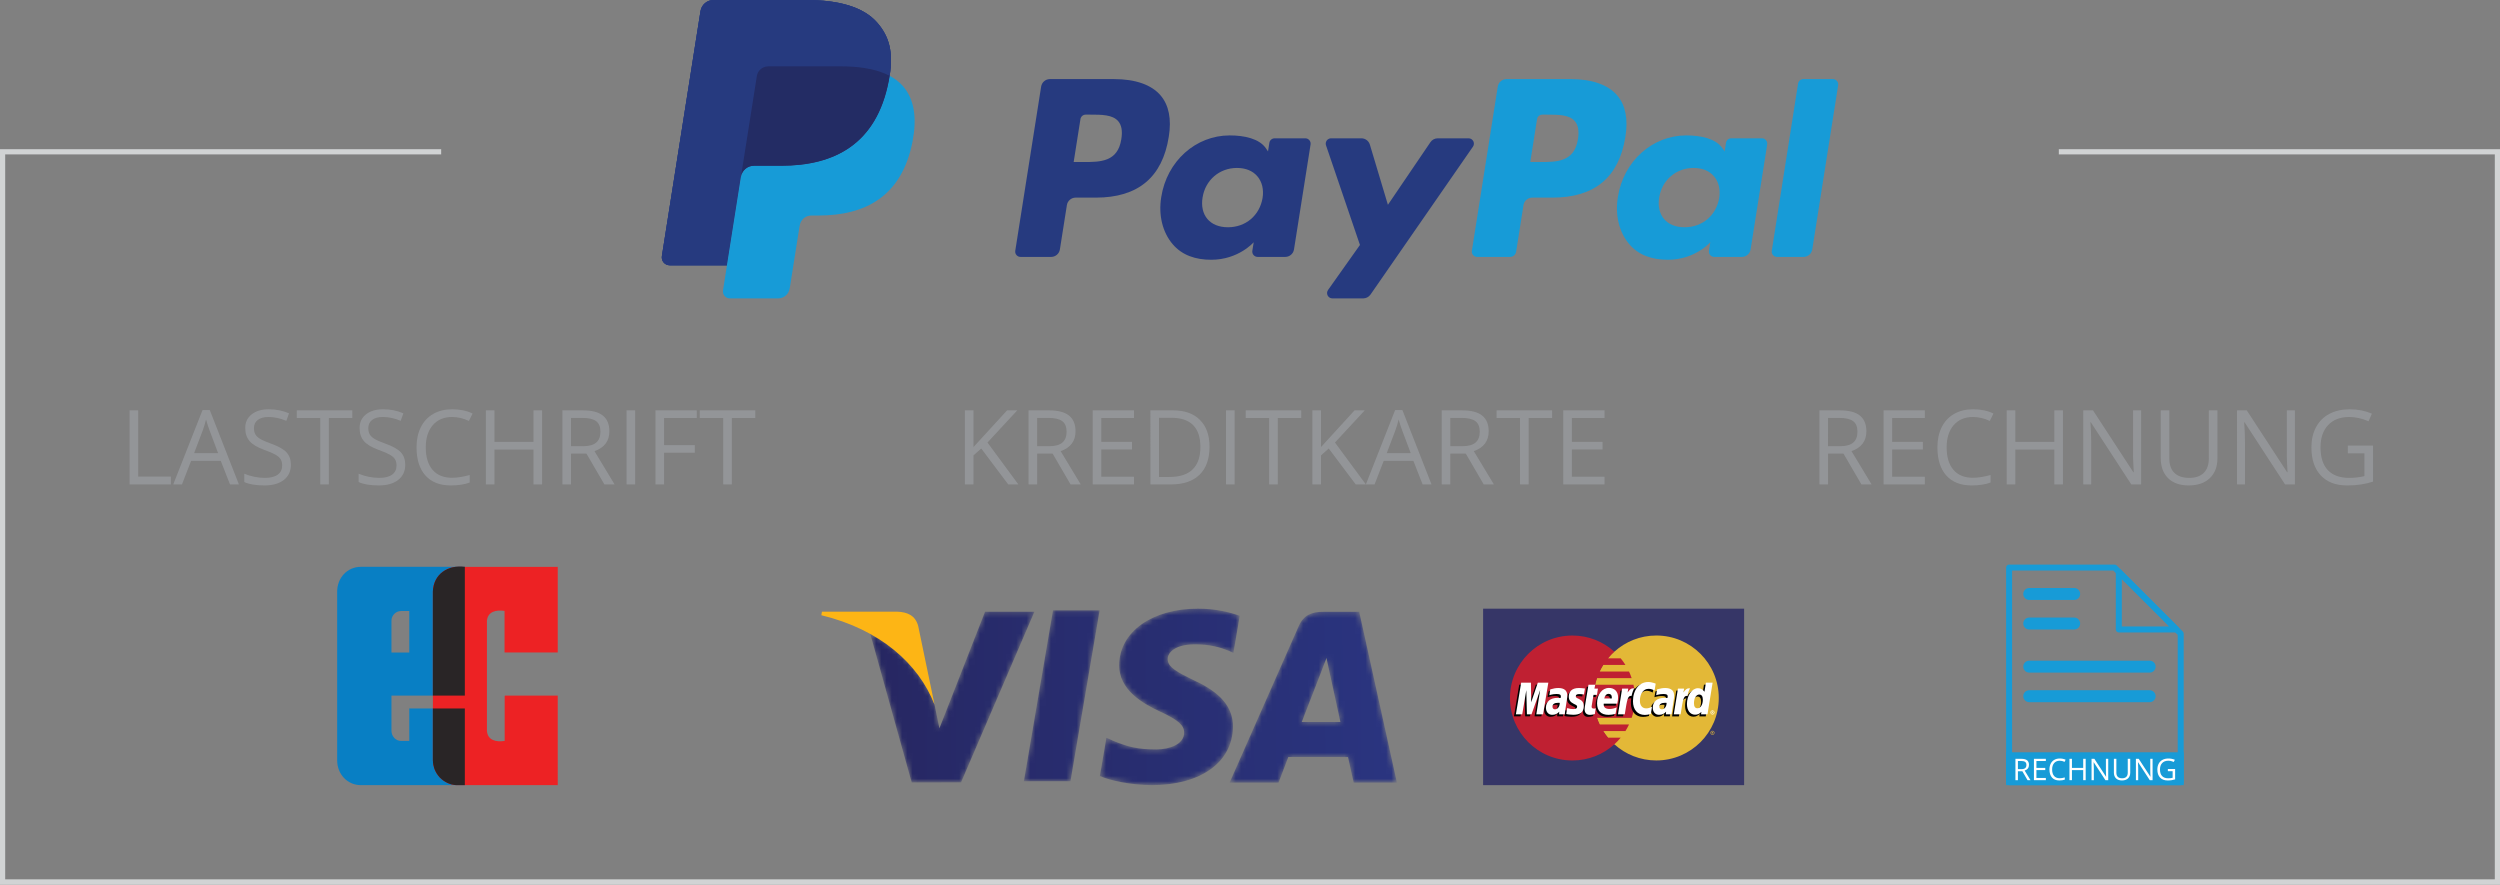 <?xml version="1.0" encoding="utf-8"?>
<!-- Generator: Adobe Illustrator 16.0.0, SVG Export Plug-In . SVG Version: 6.00 Build 0)  -->
<!DOCTYPE svg PUBLIC "-//W3C//DTD SVG 1.1//EN" "http://www.w3.org/Graphics/SVG/1.1/DTD/svg11.dtd">
<svg version="1.1" id="Layer_1" xmlns="http://www.w3.org/2000/svg" xmlns:xlink="http://www.w3.org/1999/xlink" x="0px" y="0px"
	 width="481.89px" height="170.493px" viewBox="0 0 481.89 170.493" enable-background="new 0 0 481.89 170.493"
	 xml:space="preserve">
<rect x="0" y="0" width="481.89" height="170.493" fill="#808080" stroke="none"/>
<g>
	<g>
		<defs>
			<rect id="SVGID_1_" x="127.559" y="0.002" width="226.772" height="57.519"/>
		</defs>
		<clipPath id="SVGID_2_">
			<use xlink:href="#SVGID_1_"  overflow="visible"/>
		</clipPath>
		<path clip-path="url(#SVGID_2_)" fill="#253B80" d="M169.062,4.338C166.399,1.304,161.584,0,155.425,0h-17.876
			c-1.261,0-2.33,0.918-2.528,2.161l-7.44,47.205c-0.15,0.93,0.571,1.773,1.516,1.773h11.033l2.772-17.579l-0.087,0.549
			c0.199-1.241,1.261-2.159,2.52-2.159h5.245c10.302,0,18.369-4.182,20.726-16.287c0.069-0.361,0.129-0.708,0.181-1.048
			c-0.297-0.158-0.297-0.158,0,0C172.188,10.142,171.481,7.096,169.062,4.338"/>
		<path clip-path="url(#SVGID_2_)" fill="#263A7F" d="M283.077,26.66h-5.939c-0.569,0-1.1,0.28-1.418,0.753l-8.192,12.065
			l-3.475-11.595c-0.216-0.725-0.885-1.224-1.642-1.224h-5.837c-0.705,0-1.202,0.693-0.976,1.359l6.54,19.199l-6.149,8.678
			c-0.483,0.684,0.004,1.624,0.839,1.624h5.932c0.563,0,1.089-0.276,1.411-0.738l19.749-28.509
			C284.395,27.592,283.907,26.66,283.077,26.66 M243.369,38.159c-0.571,3.379-3.25,5.646-6.669,5.646
			c-1.712,0-3.087-0.553-3.97-1.597c-0.872-1.034-1.201-2.51-0.925-4.15c0.531-3.347,3.254-5.685,6.622-5.685
			c1.678,0,3.041,0.556,3.939,1.609C243.271,35.043,243.63,36.529,243.369,38.159 M251.605,26.66h-5.909
			c-0.507,0-0.938,0.367-1.019,0.868l-0.259,1.652l-0.41-0.601c-1.282-1.855-4.134-2.477-6.982-2.477
			c-6.526,0-12.105,4.948-13.189,11.886c-0.563,3.463,0.236,6.771,2.2,9.077c1.803,2.122,4.374,3.006,7.439,3.006
			c5.265,0,8.183-3.38,8.183-3.38l-0.263,1.643c-0.101,0.623,0.383,1.188,1.016,1.188h5.32c0.844,0,1.563-0.611,1.693-1.444
			l3.195-20.23C252.719,27.224,252.236,26.66,251.605,26.66 M216.145,26.803c-0.673,4.428-4.057,4.428-7.328,4.428h-1.862
			l1.306-8.27c0.077-0.499,0.508-0.866,1.014-0.866h0.855c2.229,0,4.331,0,5.415,1.268C216.193,24.122,216.39,25.247,216.145,26.803
			 M214.721,15.244H202.38c-0.844,0-1.562,0.614-1.694,1.448l-4.988,31.643c-0.101,0.623,0.383,1.188,1.016,1.188h5.893
			c0.843,0,1.56-0.611,1.693-1.444l1.348-8.538c0.131-0.834,0.85-1.449,1.693-1.449h3.902c8.13,0,12.822-3.932,14.047-11.73
			c0.551-3.408,0.021-6.087-1.574-7.963C221.96,16.335,218.851,15.244,214.721,15.244"/>
		<path clip-path="url(#SVGID_2_)" fill="#179BD7" d="M346.587,16.115l-5.064,32.222c-0.1,0.621,0.381,1.186,1.015,1.186h5.095
			c0.842,0,1.56-0.611,1.692-1.444l4.992-31.646c0.101-0.621-0.383-1.188-1.015-1.188h-5.699
			C347.095,15.244,346.664,15.614,346.587,16.115 M331.386,38.159c-0.571,3.379-3.252,5.646-6.671,5.646
			c-1.71,0-3.084-0.553-3.967-1.597c-0.875-1.034-1.204-2.51-0.928-4.15c0.533-3.347,3.256-5.685,6.624-5.685
			c1.679,0,3.039,0.556,3.938,1.609C331.289,35.043,331.645,36.529,331.386,38.159 M339.623,26.66h-5.912
			c-0.504,0-0.938,0.367-1.017,0.868l-0.259,1.652l-0.415-0.601c-1.276-1.855-4.129-2.477-6.978-2.477
			c-6.528,0-12.105,4.948-13.189,11.886c-0.566,3.463,0.236,6.771,2.198,9.077c1.803,2.122,4.377,3.006,7.44,3.006
			c5.266,0,8.184-3.38,8.184-3.38l-0.266,1.643c-0.097,0.623,0.387,1.188,1.017,1.188h5.322c0.844,0,1.561-0.611,1.693-1.444
			l3.196-20.23C340.735,27.224,340.253,26.66,339.623,26.66 M304.162,26.803c-0.676,4.428-4.06,4.428-7.331,4.428h-1.862l1.306-8.27
			c0.08-0.499,0.511-0.866,1.017-0.866h0.854c2.228,0,4.331,0,5.415,1.268C304.21,24.122,304.404,25.247,304.162,26.803
			 M302.735,15.244h-12.339c-0.843,0-1.562,0.614-1.693,1.448l-4.991,31.643c-0.101,0.623,0.386,1.188,1.016,1.188h6.334
			c0.587,0,1.091-0.429,1.185-1.012l1.414-8.971c0.132-0.834,0.851-1.449,1.694-1.449h3.905c8.127,0,12.818-3.932,14.044-11.73
			c0.553-3.408,0.022-6.087-1.572-7.963C309.975,16.335,306.865,15.244,302.735,15.244"/>
		<path clip-path="url(#SVGID_2_)" fill="#253B80" d="M169.062,4.338C166.399,1.304,161.584,0,155.425,0h-17.876
			c-1.261,0-2.33,0.918-2.528,2.161l-7.44,47.205c-0.15,0.93,0.571,1.773,1.516,1.773h11.033l2.772-17.579l-0.087,0.549
			c0.199-1.241,1.261-2.159,2.52-2.159h5.245c10.302,0,18.369-4.182,20.726-16.287c0.069-0.361,0.129-0.708,0.181-1.048
			c-0.297-0.158-0.297-0.158,0,0C172.188,10.142,171.481,7.096,169.062,4.338"/>
		<path clip-path="url(#SVGID_2_)" fill="#263A7F" d="M145.88,14.675c0.118-0.748,0.6-1.361,1.245-1.671
			c0.295-0.14,0.621-0.218,0.966-0.218h14.013c1.66,0,3.209,0.108,4.622,0.336c0.407,0.064,0.8,0.14,1.181,0.226
			c0.381,0.084,0.753,0.18,1.114,0.286c0.179,0.05,0.355,0.104,0.527,0.163c0.696,0.231,1.344,0.502,1.939,0.818
			c0.701-4.476-0.004-7.52-2.424-10.276c-2.667-3.034-7.479-4.336-13.639-4.336h-17.877c-1.258,0-2.329,0.916-2.525,2.159
			l-7.442,47.201c-0.15,0.933,0.571,1.774,1.514,1.774h11.035l2.773-17.58L145.88,14.675z"/>
		<path clip-path="url(#SVGID_2_)" fill="#179BD7" d="M171.487,14.615L171.487,14.615c-0.054,0.342-0.113,0.688-0.185,1.048
			c-2.355,12.102-10.422,16.289-20.724,16.289h-5.246c-1.258,0-2.321,0.916-2.517,2.159l-2.688,17.025l-0.762,4.83
			c-0.127,0.816,0.503,1.553,1.327,1.553h9.302c1.102,0,2.039-0.803,2.211-1.887l0.091-0.476l1.753-11.109l0.113-0.617
			c0.172-1.084,1.109-1.887,2.209-1.887h1.393c9.012,0,16.068-3.66,18.13-14.25c0.859-4.425,0.415-8.119-1.861-10.713
			C173.342,15.794,172.485,15.146,171.487,14.615"/>
		<path clip-path="url(#SVGID_2_)" fill="#232C64" d="M169.02,13.632c-0.358-0.104-0.73-0.2-1.111-0.283
			c-0.383-0.087-0.778-0.161-1.183-0.227c-1.415-0.229-2.961-0.336-4.624-0.336H148.09c-0.344,0-0.671,0.076-0.966,0.22
			c-0.646,0.309-1.125,0.921-1.243,1.669l-2.979,18.886l-0.086,0.548c0.196-1.241,1.258-2.157,2.517-2.157h5.247
			c10.302,0,18.369-4.185,20.725-16.287c0.07-0.361,0.127-0.708,0.182-1.048c-0.597-0.317-1.24-0.588-1.937-0.818
			C169.375,13.741,169.2,13.684,169.02,13.632"/>
	</g>
	<g>
		<path fill="#939598" d="M196.297,93.375h-1.953l-5.205-6.924l-1.494,1.328v5.596h-1.66V79.098h1.66v7.08l6.475-7.08h1.963
			l-5.742,6.201L196.297,93.375z"/>
		<path fill="#939598" d="M199.92,87.438v5.938h-1.66V79.098h3.916c1.751,0,3.045,0.335,3.882,1.006
			c0.836,0.671,1.255,1.68,1.255,3.027c0,1.888-0.957,3.164-2.871,3.828l3.877,6.416h-1.963l-3.457-5.938H199.92z M199.92,86.012
			h2.275c1.172,0,2.031-0.232,2.578-0.698s0.82-1.164,0.82-2.095c0-0.944-0.278-1.624-0.835-2.041s-1.45-0.625-2.681-0.625h-2.158
			V86.012z"/>
		<path fill="#939598" d="M218.582,93.375h-7.959V79.098h7.959v1.475h-6.299v4.6h5.918v1.465h-5.918v5.254h6.299V93.375z"/>
		<path fill="#939598" d="M233.143,86.1c0,2.356-0.64,4.158-1.919,5.405s-3.12,1.87-5.522,1.87h-3.955V79.098h4.375
			c2.22,0,3.945,0.615,5.176,1.846S233.143,83.893,233.143,86.1z M231.385,86.158c0-1.862-0.468-3.265-1.401-4.209
			c-0.935-0.944-2.323-1.416-4.165-1.416h-2.412v11.406h2.021c1.979,0,3.467-0.486,4.463-1.46S231.385,88.065,231.385,86.158z"/>
		<path fill="#939598" d="M236.326,93.375V79.098h1.66v14.277H236.326z"/>
		<path fill="#939598" d="M246.297,93.375h-1.66V80.572h-4.521v-1.475h10.703v1.475h-4.521V93.375z"/>
		<path fill="#939598" d="M263.279,93.375h-1.953l-5.205-6.924l-1.494,1.328v5.596h-1.66V79.098h1.66v7.08l6.475-7.08h1.963
			l-5.742,6.201L263.279,93.375z"/>
		<path fill="#939598" d="M274.217,93.375l-1.777-4.541h-5.723l-1.758,4.541h-1.68l5.645-14.336h1.396l5.615,14.336H274.217z
			 M271.922,87.34l-1.66-4.424c-0.215-0.56-0.437-1.247-0.664-2.061c-0.144,0.625-0.349,1.312-0.615,2.061l-1.68,4.424H271.922z"/>
		<path fill="#939598" d="M279.559,87.438v5.938h-1.66V79.098h3.916c1.751,0,3.045,0.335,3.882,1.006
			c0.836,0.671,1.255,1.68,1.255,3.027c0,1.888-0.957,3.164-2.871,3.828l3.877,6.416h-1.963l-3.457-5.938H279.559z M279.559,86.012
			h2.275c1.172,0,2.031-0.232,2.578-0.698s0.82-1.164,0.82-2.095c0-0.944-0.278-1.624-0.835-2.041s-1.45-0.625-2.681-0.625h-2.158
			V86.012z"/>
		<path fill="#939598" d="M294.656,93.375h-1.66V80.572h-4.521v-1.475h10.703v1.475h-4.521V93.375z"/>
		<path fill="#939598" d="M309.285,93.375h-7.959V79.098h7.959v1.475h-6.299v4.6h5.918v1.465h-5.918v5.254h6.299V93.375z"/>
	</g>
	<g>
		<path fill="#939598" d="M352.364,87.438v5.938h-1.66V79.098h3.916c1.751,0,3.045,0.335,3.882,1.006
			c0.836,0.671,1.255,1.68,1.255,3.027c0,1.888-0.957,3.164-2.871,3.828l3.877,6.416H358.8l-3.457-5.938H352.364z M352.364,86.012
			h2.275c1.172,0,2.031-0.232,2.578-0.698s0.82-1.164,0.82-2.095c0-0.944-0.278-1.624-0.835-2.041s-1.45-0.625-2.681-0.625h-2.158
			V86.012z"/>
		<path fill="#939598" d="M371.026,93.375h-7.959V79.098h7.959v1.475h-6.299v4.6h5.918v1.465h-5.918v5.254h6.299V93.375z"/>
		<path fill="#939598" d="M380.304,80.377c-1.569,0-2.808,0.522-3.716,1.567s-1.362,2.476-1.362,4.292
			c0,1.868,0.438,3.313,1.313,4.331c0.875,1.019,2.124,1.528,3.745,1.528c0.996,0,2.132-0.179,3.408-0.537v1.455
			c-0.99,0.371-2.211,0.557-3.662,0.557c-2.104,0-3.726-0.638-4.868-1.914s-1.714-3.089-1.714-5.439
			c0-1.472,0.274-2.761,0.825-3.867c0.55-1.106,1.344-1.96,2.383-2.559c1.038-0.599,2.261-0.898,3.667-0.898
			c1.497,0,2.806,0.273,3.926,0.82l-0.703,1.426C382.465,80.631,381.384,80.377,380.304,80.377z"/>
		<path fill="#939598" d="M397.647,93.375h-1.66v-6.719h-7.52v6.719h-1.66V79.098h1.66v6.074h7.52v-6.074h1.66V93.375z"/>
		<path fill="#939598" d="M412.716,93.375h-1.895l-7.803-11.982h-0.078c0.104,1.406,0.156,2.695,0.156,3.867v8.115h-1.533V79.098
			h1.875l7.783,11.934h0.078c-0.014-0.176-0.043-0.74-0.088-1.694c-0.046-0.954-0.063-1.636-0.049-2.046v-8.193h1.553V93.375z"/>
		<path fill="#939598" d="M427.423,79.098v9.238c0,1.628-0.492,2.907-1.475,3.838c-0.983,0.931-2.334,1.396-4.053,1.396
			s-3.049-0.469-3.989-1.406c-0.941-0.938-1.411-2.227-1.411-3.867v-9.199h1.66v9.316c0,1.191,0.325,2.106,0.977,2.744
			c0.65,0.638,1.607,0.957,2.871,0.957c1.204,0,2.132-0.32,2.783-0.962c0.65-0.642,0.977-1.561,0.977-2.759v-9.297H427.423z"/>
		<path fill="#939598" d="M442.354,93.375h-1.895l-7.803-11.982h-0.078c0.104,1.406,0.156,2.695,0.156,3.867v8.115h-1.533V79.098
			h1.875l7.783,11.934h0.078c-0.014-0.176-0.043-0.74-0.088-1.694c-0.046-0.954-0.063-1.636-0.049-2.046v-8.193h1.553V93.375z"/>
		<path fill="#939598" d="M452.56,85.895h4.854v6.943c-0.756,0.241-1.523,0.423-2.305,0.547s-1.687,0.186-2.715,0.186
			c-2.162,0-3.845-0.643-5.049-1.929c-1.205-1.286-1.807-3.088-1.807-5.405c0-1.484,0.298-2.785,0.894-3.901s1.453-1.97,2.573-2.559
			c1.119-0.589,2.432-0.884,3.936-0.884c1.523,0,2.942,0.28,4.258,0.84l-0.645,1.465c-1.289-0.547-2.529-0.82-3.721-0.82
			c-1.738,0-3.096,0.518-4.072,1.553s-1.465,2.471-1.465,4.307c0,1.927,0.47,3.389,1.411,4.385c0.94,0.996,2.322,1.494,4.146,1.494
			c0.989,0,1.956-0.114,2.9-0.342v-4.395h-3.193V85.895z"/>
	</g>
	<rect x="285.879" y="117.325" fill="#363667" width="50.309" height="34.016"/>
	<g>
		<defs>
			<rect id="SVGID_3_" x="285.879" y="117.325" width="50.309" height="34.016"/>
		</defs>
		<clipPath id="SVGID_4_">
			<use xlink:href="#SVGID_3_"  overflow="visible"/>
		</clipPath>
		<path clip-path="url(#SVGID_4_)" fill="#E3B837" d="M311.179,143.467c2.14,1.938,4.974,3.116,8.083,3.116
			c6.651,0,12.041-5.391,12.041-12.041c0-6.652-5.39-12.042-12.041-12.042c-3.109,0-5.943,1.178-8.083,3.117
			c-2.431,2.198-3.959,5.383-3.959,8.925C307.22,138.083,308.748,141.26,311.179,143.467"/>
		<path clip-path="url(#SVGID_4_)" fill="#E3B837" d="M330.035,141.229h0.045c0.016,0,0.029,0,0.044-0.007
			c0.017-0.008,0.024-0.022,0.024-0.038c0-0.015-0.008-0.029-0.024-0.036c-0.008-0.008-0.028-0.008-0.044-0.008h-0.045V141.229z
			 M330.035,141.425h-0.082v-0.345h0.15c0.029,0,0.059,0,0.081,0.016c0.03,0.022,0.045,0.053,0.045,0.089
			c0,0.038-0.022,0.075-0.061,0.091l0.068,0.149h-0.089l-0.053-0.136h-0.061V141.425z M330.088,141.552
			c0.163,0,0.299-0.136,0.299-0.301c0-0.164-0.136-0.298-0.299-0.298c-0.164,0-0.3,0.134-0.3,0.298
			C329.788,141.416,329.924,141.552,330.088,141.552 M329.699,141.251c0-0.216,0.173-0.387,0.389-0.387
			c0.215,0,0.389,0.171,0.389,0.387c0,0.218-0.174,0.39-0.389,0.39C329.872,141.641,329.699,141.469,329.699,141.251"/>
		<path clip-path="url(#SVGID_4_)" fill="#E3B837" d="M311.179,143.467c-2.431-2.207-3.959-5.384-3.959-8.925
			c0-3.542,1.528-6.727,3.959-8.925"/>
		<path clip-path="url(#SVGID_4_)" fill="none" stroke="#E3B837" stroke-width="0.054" d="M311.179,143.467
			c-2.431-2.207-3.959-5.384-3.959-8.925c0-3.542,1.528-6.727,3.959-8.925"/>
		<path clip-path="url(#SVGID_4_)" fill="#BF2032" d="M315.07,133.267c-0.044-0.434-0.119-0.857-0.208-1.276h-7.375
			c0.097-0.431,0.217-0.857,0.351-1.274h6.674c-0.142-0.438-0.314-0.864-0.506-1.274h-5.653c0.209-0.44,0.44-0.865,0.694-1.275
			h4.264c-0.276-0.447-0.588-0.872-0.917-1.274h-2.431c0.373-0.454,0.775-0.881,1.216-1.275c-2.14-1.939-4.974-3.116-8.082-3.116
			c-6.651,0-12.042,5.391-12.042,12.042s5.391,12.041,12.042,12.041c3.108,0,5.942-1.179,8.082-3.116
			c0.433-0.396,0.842-0.82,1.215-1.275h-2.431c-0.336-0.401-0.634-0.828-0.916-1.274h4.264c0.254-0.411,0.484-0.836,0.695-1.275
			h-5.653c-0.194-0.417-0.365-0.837-0.515-1.275h6.674c0.143-0.418,0.261-0.843,0.351-1.275c0.089-0.418,0.164-0.843,0.208-1.274
			c0.044-0.417,0.068-0.843,0.068-1.274C315.139,134.109,315.114,133.684,315.07,133.267"/>
		<path clip-path="url(#SVGID_4_)" fill="#FFFFFF" d="M330.035,137.308h0.045c0.016,0,0.029,0.006,0.044,0
			c0.017-0.014,0.024-0.029,0.024-0.046c0-0.013-0.008-0.028-0.024-0.028c-0.008-0.016-0.028-0.009-0.044-0.009h-0.045V137.308z
			 M330.035,137.502h-0.082v-0.337h0.15c0.029,0,0.059,0,0.081,0.016c0.03,0.015,0.045,0.053,0.045,0.081
			c0,0.046-0.022,0.076-0.061,0.09l0.068,0.15h-0.089l-0.053-0.135h-0.061V137.502z M330.088,137.628
			c0.163,0,0.299-0.134,0.299-0.29c0-0.165-0.136-0.3-0.299-0.3c-0.164,0-0.3,0.135-0.3,0.3
			C329.788,137.494,329.924,137.628,330.088,137.628 M329.699,137.338c0-0.217,0.173-0.396,0.389-0.396
			c0.215,0,0.389,0.179,0.389,0.396c0,0.208-0.174,0.387-0.389,0.387C329.872,137.725,329.699,137.546,329.699,137.338"/>
		<path clip-path="url(#SVGID_4_)" fill="#010101" d="M307.085,138.017c-0.403,0.11-0.686,0.164-0.983,0.164
			c-0.612,0-0.992-0.389-0.992-1.089c0-0.142,0.015-0.292,0.037-0.447l0.083-0.486l0.058-0.395l0.568-3.392h1.26l-0.149,0.738h0.782
			l-0.185,1.252h-0.791l-0.336,2.028c-0.015,0.09-0.022,0.165-0.022,0.209c0,0.253,0.135,0.365,0.447,0.365
			c0.148,0,0.261-0.015,0.395-0.045L307.085,138.017z"/>
		<path clip-path="url(#SVGID_4_)" fill="#010101" d="M310.344,135.019c0.008-0.104,0.008-0.192,0.008-0.254
			c0-0.403-0.225-0.641-0.619-0.641c-0.411,0-0.709,0.32-0.828,0.887L310.344,135.019z M311.119,137.972
			c-0.447,0.135-0.88,0.2-1.336,0.2c-1.4,0-2.221-0.76-2.221-2.221c0-1.708,0.961-2.961,2.281-2.961c1.074,0,1.76,0.7,1.76,1.805
			c0,0.365-0.044,0.724-0.157,1.222h-2.601c-0.008,0.083-0.008,0.113-0.008,0.157c0,0.575,0.388,0.873,1.141,0.873
			c0.47,0,0.887-0.097,1.356-0.313L311.119,137.972z"/>
		<polygon clip-path="url(#SVGID_4_)" fill="#010101" points="297.108,138.083 295.797,138.083 296.55,133.386 294.88,138.083 
			293.984,138.083 293.872,133.408 293.09,138.083 291.822,138.083 292.844,131.969 294.723,131.969 294.774,135.757 
			296.043,131.969 298.108,131.969 		"/>
		<path clip-path="url(#SVGID_4_)" fill="#010101" d="M301.275,138.083h-1.125l0.022-0.516c-0.283,0.381-0.671,0.599-1.372,0.599
			c-0.633,0-1.163-0.554-1.163-1.358c0-0.238,0.044-0.447,0.097-0.649c0.209-0.76,0.985-1.243,2.171-1.267
			c0.148,0,0.38,0,0.572,0.023c0.046-0.165,0.054-0.231,0.054-0.322c0-0.328-0.27-0.431-0.881-0.431
			c-0.371,0-0.789,0.059-1.079,0.148l-0.188,0.052l-0.075,0.016l0.18-1.111c0.61-0.187,1.044-0.268,1.521-0.268
			c1.126,0,1.724,0.506,1.724,1.461c0,0.246,0.021,0.432-0.067,0.983l-0.271,1.762l-0.052,0.318l-0.029,0.246l-0.021,0.171
			L301.275,138.083z M300.248,135.869c-0.141-0.017-0.164-0.024-0.262-0.024c-0.738,0-1.11,0.284-1.11,0.755
			c0,0.313,0.179,0.507,0.469,0.507C299.972,137.106,300.226,136.6,300.248,135.869"/>
		<path clip-path="url(#SVGID_4_)" fill="#010101" d="M317.404,133.154c0.365,0,0.708,0.097,1.172,0.335l0.216-1.327
			c-0.119-0.044-0.149-0.06-0.322-0.119l-0.536-0.134c-0.164-0.045-0.357-0.066-0.581-0.066c-0.647,0-1.028,0.006-1.425,0.254
			c-0.208,0.126-0.468,0.312-0.775,0.647l-0.156-0.045l-1.334,0.947l0.066-0.536h-1.387l-0.797,4.972h1.311l0.479-2.676
			c0,0,0.184-0.365,0.268-0.478c0.238-0.327,0.454-0.327,0.729-0.32h0.09c-0.038,0.29-0.06,0.604-0.06,0.947
			c0,1.626,0.926,2.632,2.333,2.632c0.358,0,0.672-0.044,1.149-0.171l0.231-1.396c-0.433,0.209-0.784,0.313-1.111,0.313
			c-0.762,0-1.216-0.56-1.216-1.49C315.749,134.102,316.428,133.154,317.404,133.154"/>
		<path clip-path="url(#SVGID_4_)" fill="#010101" d="M326.859,136.913c-0.44,0-0.67-0.328-0.67-0.985
			c0-0.976,0.424-1.669,1.013-1.669c0.456,0,0.692,0.342,0.692,0.977C327.895,136.22,327.47,136.913,326.859,136.913
			 M328.455,131.969l-0.292,1.745c-0.313-0.469-0.685-0.693-1.193-0.693c-0.684,0-1.318,0.388-1.714,1.125v-0.007l-0.828-0.493
			l0.061-0.536h-1.379l-0.799,4.974h1.306l0.433-2.677c0,0,0.335-0.373,0.417-0.484c0.195-0.254,0.411-0.306,0.582-0.313
			c-0.149,0.416-0.239,0.909-0.239,1.477c0,1.238,0.649,2.058,1.603,2.058c0.478,0,0.851-0.165,1.208-0.552l-0.065,0.492h1.237
			l0.992-6.114H328.455z"/>
		<path clip-path="url(#SVGID_4_)" fill="#010101" d="M321.871,138.083h-1.126l0.021-0.516c-0.282,0.381-0.669,0.599-1.371,0.599
			c-0.626,0-1.207-0.545-1.199-1.365c0.005-1.178,0.894-1.909,2.302-1.909c0.151,0,0.382,0,0.575,0.023
			c0.044-0.165,0.052-0.231,0.052-0.322c0-0.328-0.268-0.431-0.879-0.431c-0.373,0-0.792,0.059-1.082,0.148l-0.179,0.052
			l-0.082,0.016l0.187-1.111c0.611-0.187,1.035-0.268,1.514-0.268c1.126,0,1.715,0.506,1.715,1.461c0,0.246,0.029,0.432-0.06,0.983
			l-0.269,1.762l-0.045,0.318l-0.038,0.246l-0.021,0.171L321.871,138.083z M320.842,135.869c-0.135-0.017-0.164-0.024-0.26-0.024
			c-0.74,0-1.112,0.284-1.112,0.755c0,0.313,0.179,0.507,0.471,0.507C320.565,137.106,320.819,136.6,320.842,135.869"/>
		<path clip-path="url(#SVGID_4_)" fill="#010101" d="M304.006,134.176c0.253,0,0.604,0.022,0.984,0.075l0.179-1.149
			c-0.381-0.051-0.864-0.097-1.163-0.097c-1.461,0-1.946,0.776-1.946,1.693c0,0.59,0.291,1.035,0.978,1.364
			c0.529,0.246,0.618,0.29,0.618,0.515c0,0.312-0.269,0.483-0.783,0.483c-0.388,0-0.753-0.059-1.17-0.192l-0.149,1.141l0.029,0.008
			l0.239,0.051c0.075,0.016,0.194,0.03,0.343,0.046c0.307,0.029,0.574,0.044,0.738,0.044c1.455,0,2.051-0.559,2.051-1.655
			c0-0.678-0.32-1.081-0.977-1.379c-0.553-0.254-0.611-0.292-0.611-0.522C303.371,134.37,303.604,134.176,304.006,134.176"/>
		<path clip-path="url(#SVGID_4_)" fill="#FFFFFF" d="M319.143,131.775l-0.209,1.327c-0.471-0.232-0.806-0.327-1.172-0.327
			c-0.978,0-1.661,0.938-1.661,2.289c0,0.924,0.461,1.481,1.222,1.481c0.321,0,0.679-0.096,1.112-0.312l-0.233,1.394
			c-0.484,0.134-0.789,0.179-1.155,0.179c-1.409,0-2.282-1.013-2.282-2.64c0-2.184,1.209-3.706,2.938-3.706
			c0.226,0,0.426,0.024,0.59,0.061l0.537,0.135C318.993,131.716,319.029,131.731,319.143,131.775"/>
		<path clip-path="url(#SVGID_4_)" fill="#FFFFFF" d="M314.943,132.685c-0.036-0.008-0.08-0.008-0.127-0.008
			c-0.433,0-0.67,0.216-1.073,0.805l0.111-0.753h-1.177l-0.798,4.967h1.304c0.471-3.034,0.598-3.564,1.225-3.564
			c0.035,0,0.035,0,0.089,0.008c0.119-0.597,0.283-1.037,0.499-1.439L314.943,132.685z"/>
		<path clip-path="url(#SVGID_4_)" fill="#FFFFFF" d="M307.414,137.636c-0.358,0.113-0.634,0.157-0.934,0.157
			c-0.671,0-1.036-0.381-1.036-1.089c0-0.143,0.017-0.291,0.037-0.448l0.082-0.484l0.06-0.389l0.567-3.392h1.298l-0.149,0.738h0.672
			l-0.181,1.207h-0.671l-0.343,2.074c-0.015,0.089-0.021,0.156-0.021,0.2c0,0.261,0.134,0.373,0.439,0.373
			c0.149,0,0.269-0.014,0.358-0.053L307.414,137.636z"/>
		<path clip-path="url(#SVGID_4_)" fill="#FFFFFF" d="M302.395,134.295c0,0.627,0.307,1.059,0.992,1.388
			c0.53,0.246,0.612,0.319,0.612,0.544c0,0.313-0.232,0.455-0.747,0.455c-0.395,0-0.752-0.061-1.17-0.201l-0.179,1.146l0.052,0.017
			l0.246,0.044c0.075,0.015,0.187,0.031,0.335,0.045c0.313,0.03,0.552,0.046,0.724,0.046c1.38,0,2.014-0.53,2.014-1.663
			c0-0.679-0.269-1.082-0.918-1.38c-0.552-0.253-0.61-0.305-0.61-0.537c0-0.268,0.216-0.411,0.633-0.411
			c0.262,0,0.611,0.03,0.94,0.075l0.186-1.147c-0.335-0.054-0.85-0.099-1.148-0.099
			C302.895,132.616,302.388,133.387,302.395,134.295"/>
		<path clip-path="url(#SVGID_4_)" fill="#FFFFFF" d="M327.194,136.523c0.611,0,1.036-0.686,1.036-1.67
			c0-0.633-0.238-0.976-0.692-0.976c-0.589,0-1.015,0.693-1.015,1.67C326.523,136.196,326.748,136.523,327.194,136.523
			 M329.126,137.695h-1.238l0.067-0.484c-0.365,0.38-0.73,0.552-1.215,0.552c-0.948,0-1.573-0.821-1.573-2.065
			c0-1.647,0.97-3.043,2.125-3.043c0.506,0,0.895,0.209,1.253,0.68l0.283-1.745h1.289L329.126,137.695z"/>
		<path clip-path="url(#SVGID_4_)" fill="#FFFFFF" d="M310.679,134.63c0.008-0.103,0.008-0.185,0.008-0.253
			c0-0.402-0.23-0.634-0.618-0.634c-0.418,0-0.709,0.313-0.836,0.887H310.679z M311.41,137.591c-0.447,0.135-0.88,0.201-1.342,0.201
			c-1.463,0-2.224-0.77-2.224-2.229c0-1.7,0.972-2.961,2.289-2.961c1.075,0,1.76,0.702,1.76,1.806c0,0.365-0.044,0.723-0.156,1.23
			h-2.602c-0.008,0.073-0.016,0.111-0.016,0.155c0,0.575,0.388,0.866,1.148,0.866c0.471,0,0.888-0.099,1.357-0.313L311.41,137.591z"
			/>
		<polygon clip-path="url(#SVGID_4_)" fill="#FFFFFF" points="297.437,137.695 296.133,137.695 296.877,132.998 295.207,137.695 
			294.32,137.695 294.207,133.027 293.418,137.695 292.195,137.695 293.216,131.589 295.095,131.589 295.146,135.37 
			296.423,131.589 298.45,131.589 		"/>
		<path clip-path="url(#SVGID_4_)" fill="#FFFFFF" d="M301.612,137.695h-1.089l0.029-0.514c-0.335,0.409-0.774,0.603-1.371,0.603
			c-0.709,0-1.193-0.559-1.193-1.356c0-1.216,0.844-1.916,2.289-1.916c0.148,0,0.343,0.015,0.538,0.037
			c0.036-0.163,0.052-0.239,0.052-0.32c0-0.335-0.231-0.455-0.842-0.455c-0.374,0-0.792,0.052-1.082,0.142l-0.18,0.052l-0.118,0.029
			l0.179-1.118c0.657-0.186,1.08-0.261,1.563-0.261c1.119,0,1.717,0.5,1.717,1.454c0,0.246-0.023,0.433-0.105,0.985l-0.274,1.766
			l-0.045,0.314l-0.029,0.253l-0.023,0.173L301.612,137.695z M300.658,135.48c-0.135-0.014-0.194-0.014-0.29-0.014
			c-0.74,0-1.119,0.253-1.119,0.752c0,0.306,0.187,0.507,0.47,0.507C300.255,136.726,300.636,136.219,300.658,135.48"/>
		<path clip-path="url(#SVGID_4_)" fill="#FFFFFF" d="M322.207,137.695h-1.09l0.031-0.514c-0.337,0.409-0.775,0.603-1.373,0.603
			c-0.707,0-1.192-0.559-1.192-1.356c0-1.216,0.842-1.916,2.297-1.916c0.147,0,0.335,0.015,0.529,0.037
			c0.044-0.163,0.052-0.239,0.052-0.32c0-0.335-0.232-0.455-0.835-0.455c-0.374,0-0.798,0.052-1.089,0.142l-0.178,0.052
			l-0.119,0.029l0.179-1.118c0.655-0.186,1.08-0.261,1.563-0.261c1.127,0,1.717,0.5,1.717,1.454c0,0.246-0.016,0.433-0.105,0.985
			l-0.275,1.766l-0.045,0.314l-0.028,0.253l-0.024,0.173L322.207,137.695z M321.253,135.48c-0.136-0.014-0.194-0.014-0.292-0.014
			c-0.738,0-1.118,0.253-1.118,0.752c0,0.306,0.185,0.507,0.469,0.507C320.849,136.726,321.229,136.219,321.253,135.48"/>
		<path clip-path="url(#SVGID_4_)" fill="#FFFFFF" d="M325.711,132.685c-0.037-0.008-0.081-0.008-0.136-0.008
			c-0.424,0-0.67,0.216-1.073,0.805l0.119-0.753h-1.185l-0.798,4.967h1.312c0.463-3.034,0.589-3.564,1.216-3.564
			c0.036,0,0.036,0,0.09,0.008c0.119-0.597,0.275-1.037,0.499-1.439L325.711,132.685z"/>
	</g>
	<g>
		<defs>
			<polygon id="SVGID_5_" points="202.975,117.643 197.36,150.594 197.36,150.597 206.338,150.597 211.958,117.646 211.958,117.643 
							"/>
		</defs>
		<clipPath id="SVGID_6_">
			<use xlink:href="#SVGID_5_"  overflow="visible"/>
		</clipPath>
		<defs>
			<filter id="Adobe_OpacityMaskFilter" filterUnits="userSpaceOnUse" x="197.055" y="117.507" width="15.209" height="33.226">
				<feColorMatrix  type="matrix" values="1 0 0 0 0  0 1 0 0 0  0 0 1 0 0  0 0 0 1 0"/>
			</filter>
		</defs>
		<mask maskUnits="userSpaceOnUse" x="197.055" y="117.507" width="15.209" height="33.226" id="SVGID_7_">
			<g filter="url(#Adobe_OpacityMaskFilter)">
				<g>
					<defs>
						
							<rect id="SVGID_8_" x="197.208" y="117.575" transform="matrix(-1 0.009 -0.009 -1 410.558 266.329)" width="14.903" height="33.088"/>
					</defs>
					<clipPath id="SVGID_9_" clip-path="url(#SVGID_6_)">
						<use xlink:href="#SVGID_8_"  overflow="visible"/>
					</clipPath>
					
						<linearGradient id="SVGID_10_" gradientUnits="userSpaceOnUse" x1="-7917.889" y1="6415.775" x2="-7916.889" y2="6415.775" gradientTransform="matrix(88.539 -0.821 0.821 88.539 695937.375 -574413.562)">
						<stop  offset="0" style="stop-color:#FFFFFF"/>
						<stop  offset="1" style="stop-color:#D1D1D1"/>
					</linearGradient>
					<polygon clip-path="url(#SVGID_9_)" fill="url(#SVGID_10_)" points="197.056,150.873 212.572,150.729 212.263,117.366 
						196.746,117.51 					"/>
				</g>
			</g>
		</mask>
		
			<linearGradient id="SVGID_11_" gradientUnits="userSpaceOnUse" x1="-7917.889" y1="6415.774" x2="-7916.889" y2="6415.774" gradientTransform="matrix(88.539 -0.821 0.821 88.539 695937.438 -574413.625)">
			<stop  offset="0" style="stop-color:#26255E"/>
			<stop  offset="1" style="stop-color:#2A3581"/>
		</linearGradient>
		<polygon clip-path="url(#SVGID_6_)" mask="url(#SVGID_7_)" fill="url(#SVGID_11_)" points="197.361,150.732 212.264,150.595 
			211.957,117.507 197.055,117.645 		"/>
	</g>
	<g>
		<defs>
			<path id="SVGID_12_" d="M215.729,128.2c-0.049,4.735,4.465,7.377,7.871,8.953c3.496,1.615,4.672,2.645,4.654,4.088
				c-0.021,2.21-2.791,3.218-5.373,3.218c-3.595,0-5.505-0.499-8.455-1.729l-1.158-0.523l-1.26,7.377
				c2.098,0.919,5.978,1.717,10.006,1.758c9.442,0,15.571-4.419,15.642-11.259c0.032-3.749-2.36-6.601-7.541-8.953
				c-3.141-1.524-5.064-2.543-5.043-4.086c0-1.37,1.627-2.834,5.144-2.834c2.938-0.046,5.065,0.595,6.723,1.262l0.806,0.381
				l1.218-7.143c-1.78-0.667-4.569-1.384-8.051-1.384C222.035,117.325,215.783,121.795,215.729,128.2"/>
		</defs>
		<clipPath id="SVGID_13_">
			<use xlink:href="#SVGID_12_"  overflow="visible"/>
		</clipPath>
		<defs>
			<filter id="Adobe_OpacityMaskFilter_1_" filterUnits="userSpaceOnUse" x="211.692" y="117.075" width="27.584" height="34.516">
				<feColorMatrix  type="matrix" values="1 0 0 0 0  0 1 0 0 0  0 0 1 0 0  0 0 0 1 0"/>
			</filter>
		</defs>
		<mask maskUnits="userSpaceOnUse" x="211.692" y="117.075" width="27.584" height="34.516" id="SVGID_14_">
			<g filter="url(#Adobe_OpacityMaskFilter_1_)">
				<g>
					<defs>
						
							<rect id="SVGID_15_" x="211.85" y="117.201" transform="matrix(-1 0.009 -0.009 -1 452.205 266.569)" width="27.268" height="34.264"/>
					</defs>
					<clipPath id="SVGID_16_" clip-path="url(#SVGID_13_)">
						<use xlink:href="#SVGID_15_"  overflow="visible"/>
					</clipPath>
					
						<linearGradient id="SVGID_17_" gradientUnits="userSpaceOnUse" x1="-7935.647" y1="6429.513" x2="-7934.646" y2="6429.513" gradientTransform="matrix(109.973 -1.02 1.02 109.973 866310.188 -715029.938)">
						<stop  offset="0" style="stop-color:#FFFFFF"/>
						<stop  offset="1" style="stop-color:#D1D1D1"/>
					</linearGradient>
					<polygon clip-path="url(#SVGID_16_)" fill="url(#SVGID_17_)" points="211.694,151.847 239.596,151.588 239.273,116.819 
						211.372,117.078 					"/>
				</g>
			</g>
		</mask>
		
			<linearGradient id="SVGID_18_" gradientUnits="userSpaceOnUse" x1="-7935.646" y1="6429.513" x2="-7934.647" y2="6429.513" gradientTransform="matrix(109.973 -1.02 1.02 109.973 866310.188 -715029.938)">
			<stop  offset="0" style="stop-color:#26255E"/>
			<stop  offset="1" style="stop-color:#2A3581"/>
		</linearGradient>
		<polygon clip-path="url(#SVGID_13_)" mask="url(#SVGID_14_)" fill="url(#SVGID_18_)" points="212.01,151.591 239.276,151.338 
			238.959,117.075 211.692,117.328 		"/>
	</g>
	<g>
		<defs>
			<path id="SVGID_19_" d="M255.688,126.813l0.607,2.842c0,0,1.72,7.866,2.079,9.515h-7.456c0.743-1.897,3.579-9.211,3.579-9.211
				c-0.001,0.002-0.002,0.003-0.003,0.003C254.477,129.961,255.244,128.023,255.688,126.813 M255.053,117.929
				c-2.149,0-3.759,0.588-4.704,2.733l-13.339,30.2h9.433c0,0,1.542-4.062,1.891-4.952c1.03,0,10.194,0.014,11.503,0.014
				c0.27,1.154,1.093,4.938,1.093,4.938h8.335l-7.27-32.934H255.053z"/>
		</defs>
		<clipPath id="SVGID_20_">
			<use xlink:href="#SVGID_19_"  overflow="visible"/>
		</clipPath>
		<defs>
			<filter id="Adobe_OpacityMaskFilter_2_" filterUnits="userSpaceOnUse" x="236.705" y="117.63" width="32.864" height="33.531">
				<feColorMatrix  type="matrix" values="1 0 0 0 0  0 1 0 0 0  0 0 1 0 0  0 0 0 1 0"/>
			</filter>
		</defs>
		<mask maskUnits="userSpaceOnUse" x="236.705" y="117.63" width="32.864" height="33.531" id="SVGID_21_">
			<g filter="url(#Adobe_OpacityMaskFilter_2_)">
				<g>
					<defs>
						
							<rect id="SVGID_22_" x="236.858" y="117.78" transform="matrix(-1 0.009 -0.009 -1 507.508 266.439)" width="32.558" height="33.231"/>
					</defs>
					<clipPath id="SVGID_23_" clip-path="url(#SVGID_20_)">
						<use xlink:href="#SVGID_22_"  overflow="visible"/>
					</clipPath>
					
						<linearGradient id="SVGID_24_" gradientUnits="userSpaceOnUse" x1="-7935.647" y1="6429.511" x2="-7934.646" y2="6429.511" gradientTransform="matrix(109.973 -1.02 1.02 109.973 866310.188 -715029.438)">
						<stop  offset="0" style="stop-color:#FFFFFF"/>
						<stop  offset="1" style="stop-color:#D1D1D1"/>
					</linearGradient>
					<polygon clip-path="url(#SVGID_23_)" fill="url(#SVGID_24_)" points="236.707,151.466 269.88,151.158 269.566,117.325 
						236.393,117.633 					"/>
				</g>
			</g>
		</mask>
		
			<linearGradient id="SVGID_25_" gradientUnits="userSpaceOnUse" x1="-7935.646" y1="6429.511" x2="-7934.646" y2="6429.511" gradientTransform="matrix(109.973 -1.02 1.02 109.973 866310.188 -715029.438)">
			<stop  offset="0" style="stop-color:#26255E"/>
			<stop  offset="1" style="stop-color:#2A3581"/>
		</linearGradient>
		<polygon clip-path="url(#SVGID_20_)" mask="url(#SVGID_21_)" fill="url(#SVGID_25_)" points="237.013,151.161 269.569,150.859 
			269.262,117.63 236.705,117.932 		"/>
	</g>
	<g>
		<defs>
			<path id="SVGID_26_" d="M189.871,117.921l-8.795,22.474l-0.938-4.567c-1.637-5.264-6.736-10.969-12.438-13.823l8.041,28.82
				l9.503-0.011l14.141-32.891v-0.002H189.871z"/>
		</defs>
		<clipPath id="SVGID_27_">
			<use xlink:href="#SVGID_26_"  overflow="visible"/>
		</clipPath>
		<defs>
			<filter id="Adobe_OpacityMaskFilter_3_" filterUnits="userSpaceOnUse" x="167.395" y="117.627" width="32.296" height="33.491">
				<feColorMatrix  type="matrix" values="1 0 0 0 0  0 1 0 0 0  0 0 1 0 0  0 0 0 1 0"/>
			</filter>
		</defs>
		<mask maskUnits="userSpaceOnUse" x="167.395" y="117.627" width="32.296" height="33.491" id="SVGID_28_">
			<g filter="url(#Adobe_OpacityMaskFilter_3_)">
				<g>
					<defs>
						
							<rect id="SVGID_29_" x="167.548" y="117.776" transform="matrix(-1 0.009 -0.009 -1 368.325 267.036)" width="31.99" height="33.194"/>
					</defs>
					<clipPath id="SVGID_30_" clip-path="url(#SVGID_27_)">
						<use xlink:href="#SVGID_29_"  overflow="visible"/>
					</clipPath>
					
						<linearGradient id="SVGID_31_" gradientUnits="userSpaceOnUse" x1="-7917.89" y1="6415.774" x2="-7916.89" y2="6415.774" gradientTransform="matrix(88.54 -0.821 0.821 88.54 695941.062 -574416.438)">
						<stop  offset="0" style="stop-color:#FFFFFF"/>
						<stop  offset="1" style="stop-color:#D1D1D1"/>
					</linearGradient>
					<polygon clip-path="url(#SVGID_30_)" fill="url(#SVGID_31_)" points="167.397,151.417 200.002,151.114 199.688,117.329 
						167.084,117.631 					"/>
				</g>
			</g>
		</mask>
		
			<linearGradient id="SVGID_32_" gradientUnits="userSpaceOnUse" x1="-7917.89" y1="6415.773" x2="-7916.89" y2="6415.773" gradientTransform="matrix(88.54 -0.821 0.821 88.54 695941.125 -574416.5)">
			<stop  offset="0" style="stop-color:#26255E"/>
			<stop  offset="1" style="stop-color:#2A3581"/>
		</linearGradient>
		<polygon clip-path="url(#SVGID_27_)" mask="url(#SVGID_28_)" fill="url(#SVGID_32_)" points="167.703,151.118 199.69,150.821 
			199.382,117.627 167.395,117.924 		"/>
	</g>
	<g>
		<defs>
			<rect id="SVGID_33_" x="158.32" y="117.325" width="110.943" height="34.016"/>
		</defs>
		<clipPath id="SVGID_34_">
			<use xlink:href="#SVGID_33_"  overflow="visible"/>
		</clipPath>
		<path clip-path="url(#SVGID_34_)" fill="#FDB515" d="M172.919,117.901h-14.484l-0.115,0.687
			c11.27,2.727,18.726,9.318,21.82,17.239l-3.149-15.144C176.446,118.597,174.869,117.975,172.919,117.901"/>
	</g>
	<g>
		<polyline fill="none" stroke="#D1D3D4" points="85.039,29.261 0.5,29.261 0.5,169.993 481.39,169.993 481.39,29.261 
			396.851,29.261 		"/>
	</g>
	<g>
		<defs>
			<rect id="SVGID_35_" x="64.988" y="108.831" width="42.52" height="42.51"/>
		</defs>
		<clipPath id="SVGID_36_">
			<use xlink:href="#SVGID_35_"  overflow="visible"/>
		</clipPath>
		<path clip-path="url(#SVGID_36_)" fill="#087FC4" d="M75.458,119.636v6.147h3.431v-8.005h-1.572
			C76.31,117.778,75.458,118.6,75.458,119.636 M75.458,140.871c0,1.092,0.852,1.954,1.883,1.954h1.548v-6.262H89.6v14.777H69.566
			c-2.649,0-4.578-2.153-4.578-4.799v-32.476c0-2.66,1.929-4.805,4.578-4.805H89.6v24.821H75.458V140.871"/>
		<path clip-path="url(#SVGID_36_)" fill="#ED2224" d="M107.508,151.341H87.855l-0.225-0.025l-0.211-0.029l-0.23-0.04l-0.211-0.056
			l-0.199-0.075l-0.211-0.07l-0.2-0.07c-0.646-0.29-1.063-0.586-1.573-1.077c-0.44-0.466-0.796-1.017-1.032-1.617l-0.07-0.195
			l-0.06-0.231l-0.055-0.21l-0.056-0.21l-0.029-0.23l-0.03-0.21l-0.01-0.241l-0.016-0.21v-32.517c0.03-1.262,0.456-2.39,1.332-3.301
			c0.432-0.461,0.962-0.832,1.543-1.077l0.196-0.09l0.2-0.07l0.215-0.056l0.196-0.055l0.225-0.045l0.216-0.025l0.21-0.029
			l0.226-0.016h19.512v16.506H97.254v-8.015c-1.583-0.25-3.296,0.11-3.393,1.969v-0.727l-0.01,0.752l0.01-0.025v21.124l-0.01-0.03
			l0.01,0.186v-0.155c0.102,1.864,1.805,2.229,3.418,1.964v-8.581l0.045-0.154h10.184V151.341"/>
		<path clip-path="url(#SVGID_36_)" fill="#292526" d="M87.956,151.341c-1.188-0.05-2.329-0.601-3.16-1.443
			c-0.441-0.466-0.797-1.017-1.032-1.617l-0.071-0.195l-0.06-0.231l-0.055-0.21l-0.056-0.21l-0.029-0.23l-0.03-0.21l-0.01-0.241
			l-0.016-0.21v-9.979H89.6v14.778H87.956z M83.438,114.025c0.12-3.391,2.896-5.194,6.162-4.764v24.822h-6.162V114.025"/>
	</g>
	<g>
		<path fill="#179BD7" d="M387.844,150.191h31.924v-27.805l-12.407-12.407h-19.517V150.191z M420.344,151.346h-33.075
			c-0.319,0-0.577-0.258-0.577-0.577v-41.365c0-0.318,0.258-0.578,0.577-0.578H407.6c0.152,0,0.3,0.063,0.407,0.17l12.745,12.744
			c0.108,0.108,0.169,0.256,0.169,0.408v28.621C420.921,151.088,420.663,151.346,420.344,151.346"/>
		<path fill="#179BD7" d="M408.992,120.755h9.143l-9.143-9.144V120.755z M419.527,121.908h-11.112c-0.319,0-0.577-0.258-0.577-0.576
			v-11.113c0-0.233,0.141-0.443,0.357-0.533c0.215-0.088,0.463-0.04,0.627,0.125l11.113,11.113c0.165,0.165,0.215,0.413,0.125,0.629
			C419.972,121.768,419.761,121.908,419.527,121.908"/>
	</g>
	<rect x="386.692" y="145.006" fill="#179BD7" width="34.229" height="6.339"/>
	<g>
		<path fill="#FFFFFF" d="M388.966,148.259h0.656c0.339,0,0.586-0.067,0.743-0.201c0.158-0.134,0.237-0.335,0.237-0.604
			c0-0.271-0.08-0.469-0.241-0.589c-0.159-0.12-0.418-0.18-0.772-0.18h-0.623V148.259z M388.966,148.67v1.713h-0.479v-4.118h1.131
			c0.505,0,0.878,0.097,1.119,0.29s0.361,0.484,0.361,0.874c0,0.544-0.275,0.912-0.828,1.104l1.119,1.851h-0.566l-0.998-1.713
			H388.966z"/>
	</g>
	<polygon fill="#FFFFFF" points="394.35,150.383 392.053,150.383 392.053,146.265 394.35,146.265 394.35,146.689 392.532,146.689 
		392.532,148.017 394.239,148.017 394.239,148.439 392.532,148.439 392.532,149.955 394.35,149.955 	"/>
	<g>
		<path fill="#FFFFFF" d="M397.025,146.634c-0.453,0-0.811,0.15-1.072,0.452c-0.261,0.301-0.393,0.714-0.393,1.238
			c0,0.538,0.127,0.955,0.379,1.249c0.253,0.294,0.613,0.44,1.08,0.44c0.288,0,0.615-0.052,0.984-0.155v0.42
			c-0.286,0.107-0.639,0.161-1.058,0.161c-0.606,0-1.074-0.185-1.404-0.553c-0.329-0.367-0.495-0.891-0.495-1.568
			c0-0.425,0.08-0.797,0.239-1.115c0.158-0.319,0.388-0.565,0.688-0.738s0.651-0.259,1.057-0.259c0.433,0,0.81,0.078,1.133,0.235
			l-0.202,0.412C397.649,146.707,397.338,146.634,397.025,146.634"/>
	</g>
	<polygon fill="#FFFFFF" points="402.028,150.383 401.549,150.383 401.549,148.444 399.38,148.444 399.38,150.383 398.901,150.383 
		398.901,146.265 399.38,146.265 399.38,148.017 401.549,148.017 401.549,146.265 402.028,146.265 	"/>
	<g>
		<path fill="#FFFFFF" d="M406.375,150.383h-0.546l-2.251-3.456h-0.023c0.03,0.405,0.045,0.777,0.045,1.115v2.341h-0.441v-4.118
			h0.541l2.245,3.442h0.021c-0.004-0.051-0.011-0.214-0.024-0.489s-0.019-0.472-0.015-0.59v-2.363h0.448V150.383z"/>
		<path fill="#FFFFFF" d="M410.617,146.265v2.665c0,0.469-0.143,0.838-0.425,1.107c-0.283,0.269-0.674,0.402-1.169,0.402
			c-0.496,0-0.88-0.135-1.151-0.406c-0.271-0.27-0.407-0.642-0.407-1.115v-2.653h0.479v2.688c0,0.343,0.094,0.605,0.28,0.791
			c0.188,0.184,0.465,0.275,0.83,0.275c0.347,0,0.614-0.092,0.803-0.278c0.188-0.185,0.281-0.449,0.281-0.795v-2.682H410.617z"/>
		<path fill="#FFFFFF" d="M414.924,150.383h-0.546l-2.251-3.456h-0.022c0.03,0.405,0.046,0.777,0.046,1.115v2.341h-0.443v-4.118
			h0.541l2.245,3.442h0.023c-0.005-0.051-0.014-0.214-0.026-0.489s-0.017-0.472-0.014-0.59v-2.363h0.447V150.383z"/>
		<path fill="#FFFFFF" d="M417.868,148.225h1.4v2.004c-0.219,0.068-0.439,0.121-0.665,0.157c-0.226,0.035-0.486,0.054-0.783,0.054
			c-0.623,0-1.109-0.186-1.456-0.557s-0.521-0.89-0.521-1.559c0-0.429,0.087-0.804,0.259-1.125c0.172-0.323,0.419-0.569,0.741-0.739
			c0.323-0.17,0.701-0.255,1.136-0.255c0.438,0,0.849,0.081,1.228,0.243l-0.186,0.422c-0.372-0.158-0.729-0.236-1.073-0.236
			c-0.501,0-0.893,0.149-1.175,0.447c-0.281,0.299-0.422,0.713-0.422,1.243c0,0.556,0.136,0.977,0.406,1.264
			c0.271,0.288,0.671,0.432,1.195,0.432c0.286,0,0.565-0.032,0.837-0.099v-1.268h-0.921V148.225z"/>
		<path fill="#179BD7" d="M399.809,115.645h-8.659c-0.638,0-1.154-0.517-1.154-1.154c0-0.637,0.517-1.153,1.154-1.153h8.659
			c0.637,0,1.153,0.517,1.153,1.153C400.962,115.128,400.445,115.645,399.809,115.645"/>
		<path fill="#179BD7" d="M399.809,121.344h-8.659c-0.638,0-1.154-0.518-1.154-1.154s0.517-1.154,1.154-1.154h8.659
			c0.637,0,1.153,0.518,1.153,1.154S400.445,121.344,399.809,121.344"/>
		<path fill="#179BD7" d="M414.357,129.652H391.15c-0.639,0-1.154-0.517-1.154-1.154c0-0.637,0.516-1.153,1.154-1.153h23.207
			c0.638,0,1.154,0.517,1.154,1.153C415.512,129.136,414.995,129.652,414.357,129.652"/>
		<path fill="#179BD7" d="M414.357,135.351H391.15c-0.639,0-1.154-0.517-1.154-1.153s0.516-1.154,1.154-1.154h23.207
			c0.638,0,1.154,0.518,1.154,1.154S414.995,135.351,414.357,135.351"/>
	</g>
	<g>
		<path fill="#939598" d="M24.979,93.375V79.098h1.66v12.773h6.299v1.504H24.979z"/>
		<path fill="#939598" d="M44.334,93.375l-1.777-4.541h-5.723l-1.758,4.541h-1.68l5.645-14.336h1.396l5.615,14.336H44.334z
			 M42.039,87.34l-1.66-4.424c-0.215-0.56-0.437-1.247-0.664-2.061c-0.144,0.625-0.349,1.312-0.615,2.061l-1.68,4.424H42.039z"/>
		<path fill="#939598" d="M56.072,89.576c0,1.257-0.456,2.236-1.367,2.939c-0.912,0.703-2.148,1.055-3.711,1.055
			c-1.693,0-2.995-0.218-3.906-0.654v-1.602c0.586,0.247,1.224,0.442,1.914,0.586c0.689,0.144,1.373,0.215,2.051,0.215
			c1.106,0,1.939-0.21,2.5-0.63c0.56-0.42,0.84-1.004,0.84-1.753c0-0.495-0.1-0.9-0.298-1.216s-0.53-0.607-0.996-0.874
			s-1.174-0.569-2.124-0.908c-1.328-0.476-2.277-1.038-2.847-1.689s-0.854-1.501-0.854-2.549c0-1.101,0.413-1.976,1.24-2.627
			c0.826-0.651,1.92-0.977,3.281-0.977c1.419,0,2.725,0.261,3.916,0.781l-0.518,1.445c-1.179-0.495-2.324-0.742-3.438-0.742
			c-0.879,0-1.566,0.188-2.061,0.566c-0.495,0.378-0.742,0.901-0.742,1.572c0,0.495,0.091,0.9,0.273,1.216
			c0.182,0.315,0.49,0.605,0.923,0.869s1.095,0.555,1.987,0.874c1.497,0.534,2.527,1.106,3.091,1.719S56.072,88.6,56.072,89.576z"/>
		<path fill="#939598" d="M63.387,93.375h-1.66V80.572h-4.521v-1.475h10.703v1.475h-4.521V93.375z"/>
		<path fill="#939598" d="M78.113,89.576c0,1.257-0.456,2.236-1.367,2.939c-0.912,0.703-2.148,1.055-3.711,1.055
			c-1.693,0-2.995-0.218-3.906-0.654v-1.602c0.586,0.247,1.224,0.442,1.914,0.586c0.689,0.144,1.373,0.215,2.051,0.215
			c1.106,0,1.939-0.21,2.5-0.63c0.56-0.42,0.84-1.004,0.84-1.753c0-0.495-0.1-0.9-0.298-1.216s-0.53-0.607-0.996-0.874
			s-1.174-0.569-2.124-0.908c-1.328-0.476-2.277-1.038-2.847-1.689s-0.854-1.501-0.854-2.549c0-1.101,0.413-1.976,1.24-2.627
			c0.826-0.651,1.92-0.977,3.281-0.977c1.419,0,2.725,0.261,3.916,0.781l-0.518,1.445c-1.179-0.495-2.324-0.742-3.438-0.742
			c-0.879,0-1.566,0.188-2.061,0.566c-0.495,0.378-0.742,0.901-0.742,1.572c0,0.495,0.091,0.9,0.273,1.216
			c0.182,0.315,0.49,0.605,0.923,0.869s1.095,0.555,1.987,0.874c1.497,0.534,2.527,1.106,3.091,1.719S78.113,88.6,78.113,89.576z"/>
		<path fill="#939598" d="M87.146,80.377c-1.569,0-2.808,0.522-3.716,1.567s-1.362,2.476-1.362,4.292
			c0,1.868,0.438,3.313,1.313,4.331s2.124,1.528,3.745,1.528c0.996,0,2.132-0.179,3.408-0.537v1.455
			c-0.99,0.371-2.211,0.557-3.662,0.557c-2.104,0-3.726-0.638-4.868-1.914s-1.714-3.089-1.714-5.439
			c0-1.472,0.275-2.761,0.825-3.867s1.345-1.96,2.383-2.559s2.261-0.898,3.667-0.898c1.497,0,2.806,0.273,3.926,0.82l-0.703,1.426
			C89.308,80.631,88.227,80.377,87.146,80.377z"/>
		<path fill="#939598" d="M104.49,93.375h-1.66v-6.719h-7.52v6.719h-1.66V79.098h1.66v6.074h7.52v-6.074h1.66V93.375z"/>
		<path fill="#939598" d="M110.066,87.438v5.938h-1.66V79.098h3.916c1.751,0,3.045,0.335,3.882,1.006s1.255,1.68,1.255,3.027
			c0,1.888-0.957,3.164-2.871,3.828l3.877,6.416h-1.963l-3.457-5.938H110.066z M110.066,86.012h2.275
			c1.172,0,2.031-0.232,2.578-0.698s0.82-1.164,0.82-2.095c0-0.944-0.278-1.624-0.835-2.041s-1.45-0.625-2.681-0.625h-2.158V86.012z
			"/>
		<path fill="#939598" d="M120.77,93.375V79.098h1.66v14.277H120.77z"/>
		<path fill="#939598" d="M128.006,93.375h-1.66V79.098h7.959v1.475h-6.299v5.225h5.918v1.475h-5.918V93.375z"/>
		<path fill="#939598" d="M141.063,93.375h-1.66V80.572h-4.521v-1.475h10.703v1.475h-4.521V93.375z"/>
	</g>
</g>
</svg>
